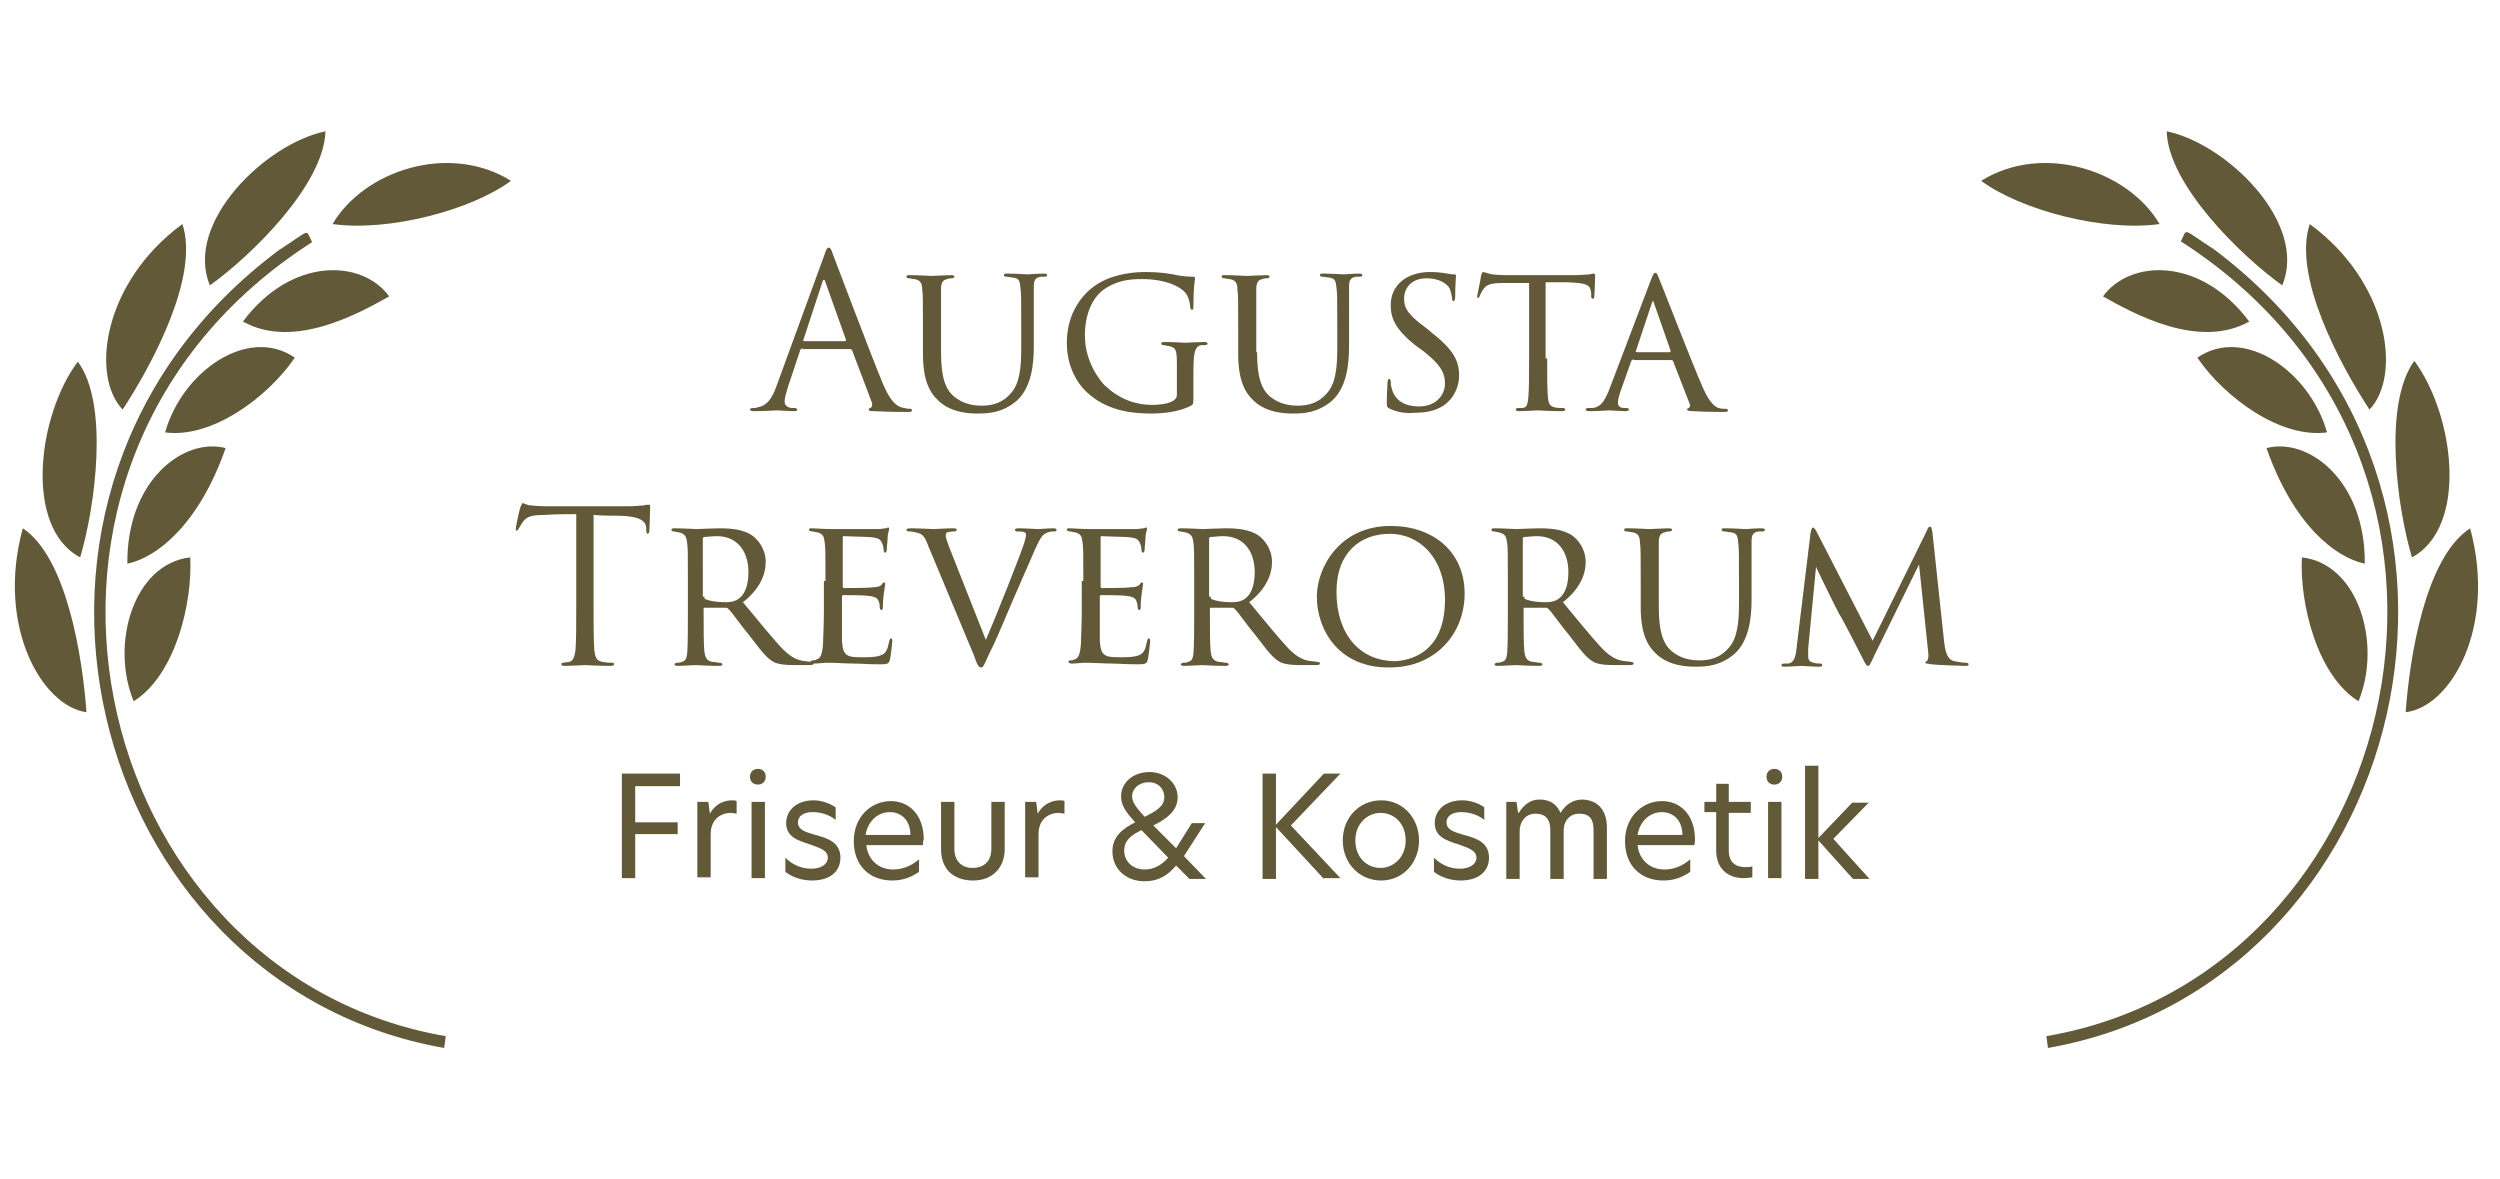 <svg xmlns="http://www.w3.org/2000/svg" xmlns:xlink="http://www.w3.org/1999/xlink" id="Ebene_1" x="0px" y="0px" viewBox="0 0 318 150" style="enable-background:new 0 0 318 150;" xml:space="preserve">
<style type="text/css">
	.st0{fill:#625938;}
</style>
<g>
	<path class="st0" d="M274.7,28.5c-4-6.8-14.8-10.4-22.7-5.5C257,26.7,267.5,29.5,274.7,28.5"></path>
	<path class="st0" d="M290.3,36.3c3.3-7.9-7-18-14.7-19.6C275.8,23.5,285,32.5,290.3,36.3"></path>
	<path class="st0" d="M301.4,52.1c4.1-4.3,2.5-16.2-7.6-23.6C291.6,35.1,297.6,46.3,301.4,52.1"></path>
	<path class="st0" d="M306.8,70.9c7.2-3.9,5.4-18.1,0.3-25C303.1,51.4,304.9,64.5,306.8,70.9"></path>
	<path class="st0" d="M306,90.6c5.8-0.7,11.6-10.9,8.2-23.4C308.5,70.9,306.5,83.6,306,90.6"></path>
	<path class="st0" d="M286.1,40.9c-6.4,3.6-14.7-1-18.6-3.2C270.9,33,279.9,32.6,286.1,40.9"></path>
	<path class="st0" d="M296,55c-5.9,0.8-13-4.4-16.5-9.5C285.4,41.4,293.8,47.2,296,55"></path>
	<path class="st0" d="M300.8,71.7c-3.8-0.8-9.1-5-12.5-14.7C293.6,55.6,300.9,61.1,300.8,71.7"></path>
	<path class="st0" d="M300,89.2c-5.3-3.3-7.5-12.5-7.2-18.3C300,71.7,303,81.9,300,89.2"></path>
	<path class="st0" d="M260.5,133.3l-0.2-1.5c45.9-7.9,61.2-72.8,17.1-101.1c0.9-1.7,0-1.7,4.2,1C322.6,62.4,306.2,125.3,260.5,133.3   "></path>
	<path class="st0" d="M42.3,28.5c4-6.8,14.8-10.4,22.7-5.5C60,26.7,49.5,29.5,42.3,28.5"></path>
	<path class="st0" d="M26.7,36.3c-3.3-7.9,7-18,14.7-19.6C41.2,23.5,32,32.5,26.7,36.3"></path>
	<path class="st0" d="M15.6,52.1c-4.1-4.3-2.5-16.2,7.6-23.6C25.4,35.1,19.4,46.3,15.6,52.1"></path>
	<path class="st0" d="M10.2,70.9C3,67.1,4.8,52.8,9.9,46C13.9,51.4,12.1,64.5,10.2,70.9"></path>
	<path class="st0" d="M11,90.6C5.3,89.8-0.5,79.6,2.9,67.2C8.5,70.9,10.5,83.6,11,90.6"></path>
	<path class="st0" d="M30.9,40.9c6.4,3.6,14.7-1,18.6-3.2C46.1,33,37.1,32.6,30.9,40.9"></path>
	<path class="st0" d="M21,55c5.9,0.8,13-4.4,16.5-9.5C31.6,41.4,23.2,47.2,21,55"></path>
	<path class="st0" d="M16.2,71.7c3.8-0.8,9.1-5,12.5-14.7C23.4,55.6,16.1,61.1,16.2,71.7"></path>
	<path class="st0" d="M17,89.2c5.3-3.3,7.5-12.5,7.2-18.3C17,71.7,14,81.9,17,89.2"></path>
	<path class="st0" d="M56.5,133.3l0.2-1.5C10.9,123.9-4.4,59,39.7,30.8c-0.9-1.7,0-1.7-4.2,1C-5.6,62.4,10.8,125.3,56.5,133.3"></path>
</g>
<g>
	<g>
		<path class="st0" d="M102.1,44.3c-0.1,0-0.2,0.1-0.3,0.2l-1.6,4.8c-0.2,0.7-0.4,1.3-0.4,1.8c0,0.5,0.5,0.8,1,0.8    c0.1,0,0.2,0,0.2,0c0.3,0,0.4,0.1,0.4,0.2c0,0.2-0.2,0.2-0.5,0.2c-0.6,0-1.7-0.1-2-0.1c-0.3,0-1.8,0.1-3,0.1    c-0.3,0-0.5-0.1-0.5-0.2c0-0.1,0.1-0.2,0.4-0.2c0.2,0,0.4,0,0.6-0.1c1.2-0.2,1.8-1.2,2.3-2.5l6.1-16.7c0.3-0.9,0.4-1.1,0.6-1.1    c0.2,0,0.3,0.1,0.6,1c0.4,1,4.6,12.2,6.3,16.3c1,2.4,1.8,2.8,2.3,3c0.4,0.1,0.8,0.2,1.1,0.2c0.2,0,0.3,0,0.3,0.2    c0,0.2-0.2,0.2-0.5,0.2c-0.4,0-2.4,0-4.2-0.1c-0.5,0-0.8,0-0.8-0.2c0-0.1,0.1-0.2,0.2-0.2c0.2-0.1,0.3-0.3,0.2-0.7l-2.5-6.6    c-0.1-0.1-0.1-0.2-0.2-0.2H102.1z M107.5,43.4c0.1,0,0.1-0.1,0.1-0.2l-2.6-7.3c-0.1-0.4-0.3-0.4-0.4,0l-2.4,7.3    c-0.1,0.1,0,0.2,0.1,0.2H107.5z"></path>
		<path class="st0" d="M119.7,44.8c0,3.3,0.6,4.7,1.6,5.6c1.2,1,2.5,1.2,3.6,1.2c1.4,0,2.7-0.4,3.7-1.6c1.1-1.2,1.3-3.3,1.3-5.6    v-2.9c0-3.5,0-4.2-0.1-4.9c-0.1-0.8-0.1-1.2-1-1.3c-0.2,0-0.5-0.1-0.8-0.1c-0.2,0-0.3-0.1-0.3-0.2c0-0.2,0.1-0.2,0.4-0.2    c1.2,0,2.5,0.1,2.6,0.1c0.1,0,1.3-0.1,2.1-0.1c0.3,0,0.4,0.1,0.4,0.2c0,0.1-0.1,0.2-0.3,0.2c-0.2,0-0.2,0-0.5,0    c-0.8,0.1-0.9,0.6-0.9,1.3c0,0.7,0,1.3,0,4.9V44c0,2.4-0.3,5.3-2.2,7c-1.8,1.5-3.5,1.6-4.9,1.6c-0.8,0-3.3,0-5-1.6    c-1.2-1.1-2-2.7-2-6v-3.3c0-3.6,0-4.2-0.1-4.9c0-0.7-0.2-1.2-1-1.3c-0.2,0-0.5-0.1-0.7-0.1c-0.2,0-0.3-0.1-0.3-0.2    c0-0.2,0.1-0.2,0.4-0.2c1.2,0,2.6,0.1,2.8,0.1c0.2,0,1.8-0.1,2.5-0.1c0.3,0,0.4,0.1,0.4,0.2c0,0.1-0.2,0.2-0.3,0.2    c-0.2,0-0.4,0-0.6,0.1c-0.6,0.1-0.8,0.5-0.8,1.3c0,0.7,0,1.3,0,4.9V44.8z"></path>
		<path class="st0" d="M151.8,50.3c0,1.1,0,1.1-0.3,1.3c-1.5,0.8-3.6,1-5,1c-1.8,0-5.2-0.1-7.9-2.4c-1.5-1.2-2.9-3.5-2.9-6.6    c0-3.7,1.9-6.3,4.1-7.6c2.1-1.2,4.4-1.4,6-1.4c1.7,0,2.9,0.2,3.9,0.4c0.4,0.1,1.5,0.2,2.1,0.2c0.2,0,0.2,0.1,0.2,0.2    c0,0.3-0.2,1.1-0.2,3.5c0,0.4,0,0.5-0.2,0.5c-0.1,0-0.2-0.2-0.2-0.3c0-0.2-0.1-1.1-0.5-1.7c-0.6-0.9-2.6-1.9-5.6-1.9    c-1.5,0-3.2,0.1-5,1.4c-1.4,1.1-2.3,3.1-2.3,5.8c0,3.2,1.8,5.6,2.5,6.3c1.8,1.7,3.8,2.5,6.1,2.5c0.8,0,1.9-0.1,2.6-0.5    c0.3-0.2,0.5-0.4,0.5-0.8v-3.9c0-1.8-0.1-2.1-1.1-2.3c-0.2,0-0.4-0.1-0.6-0.1c-0.2,0-0.3-0.1-0.3-0.2c0-0.1,0.1-0.2,0.4-0.2    c1.1,0,2.6,0.1,2.7,0.1c0.1,0,1.7-0.1,2.4-0.1c0.3,0,0.4,0.1,0.4,0.2c0,0.1-0.1,0.2-0.3,0.2c-0.2,0-0.2,0-0.5,0    c-0.6,0.1-0.8,0.6-0.9,1.3c-0.1,0.8-0.1,1.5-0.1,2.4V50.3z"></path>
		<path class="st0" d="M159.9,44.8c0,3.3,0.6,4.7,1.6,5.6c1.2,1,2.5,1.2,3.6,1.2c1.4,0,2.7-0.4,3.7-1.6c1.1-1.2,1.3-3.3,1.3-5.6    v-2.9c0-3.5,0-4.2-0.1-4.9c-0.1-0.8-0.1-1.2-1-1.3c-0.2,0-0.5-0.1-0.8-0.1c-0.2,0-0.3-0.1-0.3-0.2c0-0.2,0.1-0.2,0.4-0.2    c1.2,0,2.5,0.1,2.6,0.1c0.1,0,1.3-0.1,2-0.1c0.3,0,0.4,0.1,0.4,0.2c0,0.1-0.1,0.2-0.3,0.2c-0.2,0-0.2,0-0.5,0    c-0.8,0.1-0.9,0.6-0.9,1.3c0,0.7,0,1.3,0,4.9V44c0,2.4-0.3,5.3-2.2,7c-1.8,1.5-3.5,1.6-4.9,1.6c-0.8,0-3.3,0-5-1.6    c-1.2-1.1-2-2.7-2-6v-3.3c0-3.6,0-4.2-0.1-4.9c0-0.7-0.2-1.2-1-1.3c-0.2,0-0.5-0.1-0.7-0.1c-0.2,0-0.3-0.1-0.3-0.2    c0-0.2,0.1-0.2,0.4-0.2c1.2,0,2.6,0.1,2.8,0.1c0.2,0,1.8-0.1,2.5-0.1c0.3,0,0.4,0.1,0.4,0.2c0,0.1-0.2,0.2-0.3,0.2    c-0.2,0-0.4,0-0.6,0.1c-0.6,0.1-0.8,0.5-0.8,1.3c0,0.7,0,1.3,0,4.9V44.8z"></path>
		<path class="st0" d="M176.8,52c-0.4-0.2-0.4-0.3-0.4-0.9c0-1.2,0.1-2.2,0.1-2.5c0-0.2,0.1-0.4,0.2-0.4c0.1,0,0.2,0.1,0.2,0.3    c0,0.2,0,0.5,0.1,0.8c0.4,1.8,1.9,2.4,3.5,2.4c2.2,0,3.3-1.5,3.3-2.9c0-1.5-0.7-2.5-2.7-4.1l-1.1-0.8c-2.6-2.1-3.1-3.5-3.1-5.1    c0-2.5,2-4.2,5-4.2c0.9,0,1.6,0.1,2.2,0.2c0.5,0.1,0.7,0.1,0.9,0.1c0.2,0,0.2,0.1,0.2,0.2c0,0.1-0.1,1.1-0.1,2.6    c0,0.4-0.1,0.6-0.2,0.6c-0.1,0-0.2-0.1-0.2-0.3c0-0.2-0.1-0.8-0.3-1.3c-0.1-0.2-0.8-1.3-3-1.3c-1.6,0-2.8,1-2.8,2.6    c0,1.3,0.6,2.1,2.9,3.8l0.6,0.5c2.8,2.2,3.5,3.6,3.5,5.5c0,1-0.4,2.7-2,3.8c-1.1,0.7-2.3,0.9-3.6,0.9    C178.9,52.6,177.9,52.5,176.8,52z"></path>
		<path class="st0" d="M196.8,45.6c0,2.1,0,4,0.1,5c0.1,0.6,0.1,1,0.8,1.2c0.3,0.1,0.8,0.1,1.1,0.1c0.2,0,0.3,0.1,0.3,0.2    c0,0.1-0.1,0.2-0.4,0.2c-1.4,0-3-0.1-3.1-0.1c-0.1,0-1.7,0.1-2.4,0.1c-0.3,0-0.4-0.1-0.4-0.2c0-0.1,0.1-0.2,0.3-0.2    c0.2,0,0.4,0,0.6,0c0.5-0.1,0.6-0.4,0.7-1.3c0.1-1,0.1-2.9,0.1-4.9V36c-0.9,0-2.3,0-3.4,0c-1.7,0-2.1,0.3-2.5,0.9    c-0.2,0.4-0.4,0.7-0.4,0.8c-0.1,0.2-0.1,0.2-0.2,0.2c-0.1,0-0.1-0.1-0.1-0.2c0-0.2,0.4-1.9,0.5-2.7c0.1-0.3,0.2-0.4,0.2-0.4    c0.2,0,0.7,0.2,1.2,0.3c0.9,0.1,1.7,0.1,1.7,0.1h8.8c0.8,0,1.6-0.1,1.9-0.1c0.4-0.1,0.4-0.1,0.5-0.1c0.1,0,0.2,0.1,0.2,0.2    c0,0.8-0.1,2.5-0.1,2.7c0,0.2-0.1,0.3-0.2,0.3c-0.1,0-0.2-0.1-0.2-0.3c0-0.1,0-0.1,0-0.4c-0.1-1.1-0.5-1.3-3.2-1.4    c-1,0-1.9,0-2.6,0V45.6z"></path>
		<path class="st0" d="M207.8,45.7c-0.1,0-0.2,0.1-0.3,0.2l-1.2,3.4c-0.3,0.8-0.5,1.5-0.5,1.9c0,0.5,0.3,0.7,0.9,0.7    c0.1,0,0.1,0,0.2,0c0.2,0,0.3,0.1,0.3,0.2c0,0.1-0.2,0.2-0.4,0.2c-0.6,0-1.8-0.1-2.1-0.1c-0.3,0-1.5,0.1-2.6,0.1    c-0.3,0-0.4-0.1-0.4-0.2c0-0.1,0.1-0.2,0.3-0.2c0.1,0,0.4,0,0.5,0c1.2-0.1,1.6-1,2.1-2.1l5.4-14.2c0.3-0.8,0.4-0.9,0.6-0.9    c0.1,0,0.2,0.1,0.5,0.9c0.4,0.9,4,10.3,5.5,13.7c0.9,2.1,1.7,2.5,2,2.6c0.3,0.1,0.7,0.1,0.9,0.1c0.2,0,0.3,0.1,0.3,0.2    c0,0.1-0.1,0.2-0.4,0.2c-0.3,0-2.3,0-4.1-0.1c-0.5,0-0.7-0.1-0.7-0.2c0-0.1,0.1-0.2,0.2-0.2c0.1-0.1,0.3-0.2,0.1-0.6l-2.1-5.4    c-0.1-0.1-0.1-0.1-0.2-0.1H207.8z M212.4,44.8c0.1,0,0.1-0.1,0.1-0.2l-2.1-6c-0.1-0.4-0.2-0.4-0.3,0l-2,6c-0.1,0.1,0,0.2,0.1,0.2    H212.4z"></path>
	</g>
</g>
<g>
	<path class="st0" d="M75.5,76.8c0,2.6,0,4.7,0.1,5.9c0.1,0.8,0.2,1.4,1.1,1.5c0.4,0.1,1,0.1,1.2,0.1c0.2,0,0.2,0.1,0.2,0.2   c0,0.1-0.1,0.2-0.4,0.2c-1.5,0-3.2-0.1-3.3-0.1c-0.1,0-1.8,0.1-2.6,0.1c-0.3,0-0.4-0.1-0.4-0.2c0-0.1,0.1-0.2,0.2-0.2   c0.2,0,0.6-0.1,0.8-0.1c0.5-0.1,0.7-0.7,0.8-1.5c0.1-1.1,0.1-3.3,0.1-5.9V65.4c-1.3,0-2.7,0-4,0.1c-1.7,0-2.3,0.2-2.8,0.9   c-0.3,0.5-0.4,0.6-0.5,0.8c-0.1,0.2-0.2,0.3-0.3,0.3c-0.1,0-0.1-0.1-0.1-0.2c0-0.3,0.5-2.6,0.6-2.8c0.1-0.2,0.2-0.5,0.3-0.5   c0.2,0,0.5,0.3,1.2,0.3c0.8,0.1,1.8,0.1,2.1,0.1h10.1c0.9,0,1.5-0.1,1.9-0.1c0.4-0.1,0.6-0.1,0.8-0.1c0.1,0,0.1,0.2,0.1,0.3   c0,0.8-0.1,2.7-0.1,3c0,0.2-0.1,0.4-0.2,0.4c-0.1,0-0.2-0.1-0.2-0.5c0-0.1,0-0.2,0-0.3c-0.1-0.8-0.7-1.4-3.3-1.5   c-1.1,0-2.3,0-3.4-0.1V76.8z"></path>
	<path class="st0" d="M87.5,73.9c0-3.6,0-4.2-0.1-4.9c-0.1-0.7-0.2-1.1-1.1-1.3c-0.2,0-0.4-0.1-0.6-0.1c-0.2,0-0.3-0.1-0.3-0.2   c0-0.1,0.1-0.2,0.3-0.2c1.2,0,2.8,0.1,2.9,0.1c0.2,0,2.1-0.1,2.8-0.1c1.5,0,3.2,0.1,4.4,1c0.5,0.4,1.6,1.5,1.6,3.3   c0,1.5-0.7,3.4-2.9,5.1c2,2.4,3.6,4.4,5,5.9c1.3,1.3,2.1,1.5,2.9,1.6c0.2,0,0.8,0.1,0.8,0.1c0.2,0,0.3,0.1,0.3,0.2   c0,0.1-0.1,0.2-0.5,0.2h-1.9c-1.3,0-1.9-0.1-2.5-0.3c-1.1-0.5-1.9-1.7-3.3-3.5c-1.1-1.3-2.1-2.8-2.6-3.3c-0.1-0.1-0.2-0.2-0.3-0.2   l-2.8,0c-0.1,0-0.1,0-0.1,0.1v0.4c0,2.2,0,4.1,0.1,5.1c0.1,0.6,0.2,1.2,1.1,1.3c0.3,0,0.6,0.1,0.8,0.1c0.2,0,0.4,0.1,0.4,0.2   c0,0.1-0.1,0.2-0.4,0.2c-1.4,0-2.9-0.1-3-0.1c-0.4,0-1.6,0.1-2.3,0.1c-0.3,0-0.4-0.1-0.4-0.2c0-0.1,0.2-0.2,0.3-0.2   c0.2,0,0.4,0,0.6-0.1c0.5-0.1,0.6-0.4,0.7-1c0.1-1,0.1-3.2,0.1-5.2V73.9z M89.6,75.9c0,0.1,0,0.3,0.1,0.3c0.4,0.2,1.4,0.4,2.4,0.4   c0.6,0,1.2,0,1.8-0.4c0.8-0.5,1.3-1.7,1.3-3.4c0-2.9-1.6-4.6-4-4.6c-0.7,0-1.2,0.1-1.6,0.1c-0.1,0-0.2,0.1-0.2,0.2V75.9z"></path>
	<path class="st0" d="M105,73.9c0-3.5,0-4.2-0.1-4.9c-0.1-0.8-0.2-1.1-1-1.3c-0.2,0-0.4-0.1-0.6-0.1c-0.2,0-0.4-0.1-0.4-0.2   c0-0.2,0.1-0.2,0.4-0.2c0.5,0,1.3,0.1,2.8,0.1c0.1,0,4.9,0,5.5,0c0.5,0,0.8-0.1,1.1-0.1c0.2-0.1,0.2-0.1,0.3-0.1   c0.1,0,0.1,0.1,0.1,0.2c0,0.2-0.2,0.5-0.2,1.2c0,0.5-0.1,0.9-0.1,1.4c0,0.2-0.1,0.4-0.2,0.4c-0.1,0-0.2-0.1-0.2-0.3   c0-0.4-0.1-0.7-0.2-0.9c-0.2-0.5-0.4-0.7-1.8-0.8c-0.4,0-3-0.1-3.1-0.1c-0.1,0-0.1,0.1-0.1,0.2v6.1c0,0.2,0,0.3,0.2,0.3   c0.3,0,3.1,0,3.6-0.1c0.6,0,1-0.1,1.2-0.4c0.1-0.2,0.2-0.2,0.3-0.2c0.1,0,0.1,0,0.1,0.2c0,0.1-0.1,0.6-0.2,1.4   c-0.1,0.8-0.1,1.3-0.1,1.6c0,0.2-0.1,0.3-0.2,0.3c-0.1,0-0.2-0.2-0.2-0.4c0-0.2,0-0.4-0.1-0.6c-0.1-0.4-0.3-0.7-1.3-0.8   c-0.6-0.1-2.8-0.1-3.2-0.1c-0.2,0-0.2,0.1-0.2,0.2v2c0,0.8,0,3.2,0,3.7c0.1,1,0.2,1.5,0.8,1.8c0.4,0.2,1.1,0.2,2,0.2   c0.5,0,1.4,0,2-0.2c0.8-0.2,1-0.8,1.2-1.8c0.1-0.3,0.1-0.4,0.2-0.4c0.2,0,0.2,0.2,0.2,0.4c0,0.2-0.2,1.9-0.3,2.3   c-0.1,0.5-0.3,0.6-1.2,0.6c-1.8,0-2.5-0.1-3.5-0.1c-0.9,0-2.2-0.1-3.2-0.1c-0.6,0-1.1,0.1-1.8,0.1c-0.2,0-0.4-0.1-0.4-0.2   c0-0.1,0.1-0.2,0.2-0.2c0.2,0,0.4,0,0.5-0.1c0.5-0.1,0.8-0.5,0.9-2.1c0-0.9,0.1-2,0.1-4.1V73.9z"></path>
	<path class="st0" d="M118.1,69.5c-0.5-1.3-0.7-1.6-1.7-1.8c-0.4-0.1-0.7-0.1-0.8-0.1c-0.2,0-0.3-0.1-0.3-0.2c0-0.1,0.2-0.2,0.4-0.2   c1.2,0,2.8,0.1,3.1,0.1c0.2,0,1.5-0.1,2.5-0.1c0.3,0,0.4,0.1,0.4,0.2c0,0.1-0.1,0.2-0.4,0.2c-0.4,0-0.6,0.1-0.8,0.1   c-0.2,0.1-0.2,0.3-0.2,0.5c0,0.2,0.2,0.7,0.4,1.3l4.7,11.9c1.3-3,4.4-10.8,4.9-12.4c0.1-0.4,0.2-0.7,0.2-0.9c0-0.2,0-0.3-0.2-0.4   c-0.2-0.1-0.6-0.1-0.9-0.1c-0.2,0-0.3-0.1-0.3-0.2c0-0.1,0.1-0.2,0.4-0.2c1,0,2.3,0.1,2.6,0.1c0.1,0,1.2-0.1,1.9-0.1   c0.3,0,0.4,0.1,0.4,0.2c0,0.1-0.1,0.2-0.3,0.2c-0.3,0-0.7,0-1.2,0.3c-0.3,0.2-0.6,0.5-1.3,2.1c-0.1,0.3-1.5,3.4-2.7,6.2   c-1.4,3.3-2.5,5.9-3,6.8c-0.7,1.5-0.8,1.9-1.1,1.9c-0.3,0-0.5-0.3-0.9-1.5L118.1,69.5z"></path>
	<path class="st0" d="M137.8,73.9c0-3.5,0-4.2-0.1-4.9c-0.1-0.8-0.2-1.1-1-1.3c-0.2,0-0.4-0.1-0.6-0.1c-0.2,0-0.4-0.1-0.4-0.2   c0-0.2,0.1-0.2,0.4-0.2c0.5,0,1.3,0.1,2.8,0.1c0.1,0,4.9,0,5.5,0c0.5,0,0.8-0.1,1.1-0.1c0.2-0.1,0.2-0.1,0.3-0.1   c0.1,0,0.1,0.1,0.1,0.2c0,0.2-0.2,0.5-0.2,1.2c0,0.5-0.1,0.9-0.1,1.4c0,0.2-0.1,0.4-0.2,0.4c-0.1,0-0.2-0.1-0.2-0.3   c0-0.4-0.1-0.7-0.2-0.9c-0.2-0.5-0.4-0.7-1.8-0.8c-0.4,0-3-0.1-3.1-0.1c-0.1,0-0.1,0.1-0.1,0.2v6.1c0,0.2,0,0.3,0.2,0.3   c0.3,0,3.1,0,3.6-0.1c0.6,0,1-0.1,1.2-0.4c0.1-0.2,0.2-0.2,0.3-0.2c0.1,0,0.1,0,0.1,0.2c0,0.1-0.1,0.6-0.2,1.4   c-0.1,0.8-0.1,1.3-0.1,1.6c0,0.2-0.1,0.3-0.2,0.3c-0.1,0-0.2-0.2-0.2-0.4c0-0.2,0-0.4-0.1-0.6c-0.1-0.4-0.3-0.7-1.3-0.8   c-0.6-0.1-2.8-0.1-3.2-0.1c-0.2,0-0.2,0.1-0.2,0.2v2c0,0.8,0,3.2,0,3.7c0.1,1,0.2,1.5,0.8,1.8c0.4,0.2,1.1,0.2,2,0.2   c0.5,0,1.4,0,2-0.2c0.8-0.2,1-0.8,1.2-1.8c0.1-0.3,0.1-0.4,0.2-0.4c0.2,0,0.2,0.2,0.2,0.4c0,0.2-0.2,1.9-0.3,2.3   c-0.1,0.5-0.3,0.6-1.2,0.6c-1.8,0-2.5-0.1-3.5-0.1c-0.9,0-2.2-0.1-3.2-0.1c-0.6,0-1.1,0.1-1.8,0.1c-0.2,0-0.4-0.1-0.4-0.2   c0-0.1,0.1-0.2,0.2-0.2c0.2,0,0.4,0,0.5-0.1c0.5-0.1,0.8-0.5,0.9-2.1c0-0.9,0.1-2,0.1-4.1V73.9z"></path>
	<path class="st0" d="M151.9,73.9c0-3.6,0-4.2-0.1-4.9c-0.1-0.7-0.2-1.1-1.1-1.3c-0.2,0-0.4-0.1-0.6-0.1c-0.2,0-0.3-0.1-0.3-0.2   c0-0.1,0.1-0.2,0.3-0.2c1.2,0,2.8,0.1,2.9,0.1c0.2,0,2.1-0.1,2.8-0.1c1.5,0,3.2,0.1,4.4,1c0.5,0.4,1.6,1.5,1.6,3.3   c0,1.5-0.7,3.4-2.9,5.1c2,2.4,3.6,4.4,5,5.9c1.3,1.3,2.1,1.5,2.9,1.6c0.2,0,0.8,0.1,0.8,0.1c0.2,0,0.3,0.1,0.3,0.2   c0,0.1-0.1,0.2-0.5,0.2h-1.9c-1.3,0-1.9-0.1-2.5-0.3c-1.1-0.5-1.9-1.7-3.3-3.5c-1.1-1.3-2.1-2.8-2.6-3.3c-0.1-0.1-0.2-0.2-0.3-0.2   l-2.8,0c-0.1,0-0.1,0-0.1,0.1v0.4c0,2.2,0,4.1,0.1,5.1c0.1,0.6,0.2,1.2,1.1,1.3c0.3,0,0.6,0.1,0.8,0.1c0.2,0,0.4,0.1,0.4,0.2   c0,0.1-0.1,0.2-0.4,0.2c-1.4,0-2.9-0.1-3-0.1c-0.4,0-1.6,0.1-2.3,0.1c-0.3,0-0.4-0.1-0.4-0.2c0-0.1,0.2-0.2,0.3-0.2   c0.2,0,0.4,0,0.6-0.1c0.5-0.1,0.6-0.4,0.7-1c0.1-1,0.1-3.2,0.1-5.2V73.9z M154,75.9c0,0.1,0,0.3,0.1,0.3c0.4,0.2,1.4,0.4,2.4,0.4   c0.6,0,1.2,0,1.8-0.4c0.8-0.5,1.3-1.7,1.3-3.4c0-2.9-1.6-4.6-4-4.6c-0.7,0-1.2,0.1-1.6,0.1c-0.1,0-0.2,0.1-0.2,0.2V75.9z"></path>
	<path class="st0" d="M167.5,75.9c0-3.6,2.8-9,9.4-9c5.3,0,9.4,3.2,9.4,8.6c0,5.2-3.8,9.4-9.5,9.4C170.2,85,167.5,80,167.5,75.9z    M183.8,76.3c0-5.4-3.3-8.4-7-8.4c-3.7,0-6.8,2.3-6.8,7.4c0,5.3,2.9,8.8,7.5,8.8C179.3,84,183.8,83.1,183.8,76.3z"></path>
	<path class="st0" d="M191.8,73.9c0-3.6,0-4.2-0.1-4.9c-0.1-0.7-0.2-1.1-1.1-1.3c-0.2,0-0.4-0.1-0.6-0.1c-0.2,0-0.3-0.1-0.3-0.2   c0-0.1,0.1-0.2,0.3-0.2c1.2,0,2.8,0.1,2.9,0.1c0.2,0,2.1-0.1,2.8-0.1c1.5,0,3.2,0.1,4.4,1c0.5,0.4,1.6,1.5,1.6,3.3   c0,1.5-0.7,3.4-2.9,5.1c2,2.4,3.6,4.4,5,5.9c1.3,1.3,2.1,1.5,2.9,1.6c0.2,0,0.8,0.1,0.8,0.1c0.2,0,0.3,0.1,0.3,0.2   c0,0.1-0.1,0.2-0.5,0.2h-1.9c-1.3,0-1.9-0.1-2.5-0.3c-1.1-0.5-1.9-1.7-3.3-3.5c-1.1-1.3-2.1-2.8-2.6-3.3c-0.1-0.1-0.2-0.2-0.3-0.2   l-2.8,0c-0.1,0-0.1,0-0.1,0.1v0.4c0,2.2,0,4.1,0.1,5.1c0.1,0.6,0.2,1.2,1.1,1.3c0.3,0,0.6,0.1,0.8,0.1c0.2,0,0.4,0.1,0.4,0.2   c0,0.1-0.1,0.2-0.4,0.2c-1.4,0-2.9-0.1-3-0.1c-0.4,0-1.6,0.1-2.3,0.1c-0.3,0-0.4-0.1-0.4-0.2c0-0.1,0.2-0.2,0.3-0.2   c0.2,0,0.4,0,0.6-0.1c0.5-0.1,0.6-0.4,0.7-1c0.1-1,0.1-3.2,0.1-5.2V73.9z M193.9,75.9c0,0.1,0,0.3,0.1,0.3c0.4,0.2,1.4,0.4,2.4,0.4   c0.6,0,1.2,0,1.8-0.4c0.8-0.5,1.3-1.7,1.3-3.4c0-2.9-1.6-4.6-4-4.6c-0.7,0-1.2,0.1-1.6,0.1c-0.1,0-0.2,0.1-0.2,0.2V75.9z"></path>
	<path class="st0" d="M211,77.2c0,3.3,0.6,4.7,1.6,5.6c1.2,1,2.5,1.2,3.6,1.2c1.4,0,2.7-0.4,3.7-1.6c1.1-1.2,1.3-3.3,1.3-5.6v-2.9   c0-3.5,0-4.2-0.1-4.9c-0.1-0.8-0.1-1.2-1-1.3c-0.2,0-0.5-0.1-0.8-0.1c-0.2,0-0.3-0.1-0.3-0.2c0-0.2,0.1-0.2,0.4-0.2   c1.2,0,2.5,0.1,2.6,0.1c0.1,0,1.3-0.1,2.1-0.1c0.3,0,0.4,0.1,0.4,0.2c0,0.1-0.1,0.2-0.3,0.2c-0.2,0-0.2,0-0.5,0   c-0.8,0.1-0.9,0.6-0.9,1.3c0,0.7,0,1.3,0,4.9v2.4c0,2.4-0.3,5.3-2.2,7c-1.8,1.5-3.5,1.6-4.9,1.6c-0.8,0-3.3,0-5-1.6   c-1.2-1.1-2-2.7-2-6v-3.3c0-3.6,0-4.2-0.1-4.9c0-0.7-0.2-1.2-1-1.3c-0.2,0-0.5-0.1-0.7-0.1c-0.2,0-0.3-0.1-0.3-0.2   c0-0.2,0.1-0.2,0.4-0.2c1.2,0,2.6,0.1,2.8,0.1c0.2,0,1.8-0.1,2.5-0.1c0.3,0,0.4,0.1,0.4,0.2c0,0.1-0.2,0.2-0.3,0.2   c-0.2,0-0.4,0-0.6,0.1c-0.6,0.1-0.8,0.5-0.8,1.3c0,0.7,0,1.3,0,4.9V77.2z"></path>
	<path class="st0" d="M247.3,81.7c0.1,0.6,0.2,2.2,1.3,2.4c0.5,0.1,1,0.2,1.4,0.2c0.1,0,0.4,0,0.4,0.2s-0.1,0.2-0.4,0.2   c-0.5,0-3.4-0.1-4.3-0.2c-0.6-0.1-0.8-0.1-0.8-0.2c0-0.1,0.1-0.2,0.2-0.2c0.1-0.1,0.2-0.4,0.2-0.8l-1.2-11.5l-5.7,11.6   c-0.5,1.1-0.6,1.3-0.8,1.3c-0.2,0-0.3-0.2-0.8-1.2c-0.4-0.8-2.6-5.1-2.8-5.3c-0.2-0.3-2.8-5.6-3-6.1l-1,10.4c0,0.4,0,0.6,0,1   c0,0.3,0.1,0.7,0.7,0.8c0.3,0.1,0.5,0.1,0.8,0.1c0.2,0,0.3,0.1,0.3,0.2c0,0.2-0.2,0.2-0.5,0.2c-0.9,0-2-0.1-2.2-0.1   c-0.3,0-1.4,0.1-2.1,0.1c-0.2,0-0.4,0-0.4-0.2c0-0.1,0.1-0.2,0.4-0.2c0.2,0,0.2,0,0.5,0c0.6-0.1,0.9-0.7,1-1.8l1.8-14.8   c0.1-0.5,0.2-0.7,0.3-0.7s0.2,0.1,0.4,0.4l7.2,14l6.9-14c0.1-0.3,0.2-0.5,0.4-0.5c0.2,0,0.2,0.2,0.3,0.7L247.3,81.7z"></path>
</g>
<g>
	<path class="st0" d="M79.2,98.4h7.3v1.6h-5.7v4.6h5.4v1.5h-5.4v5.6h-1.7V98.4z"></path>
	<path class="st0" d="M88.8,102h1.3l0.2,1.5h0c0.7-1.3,1.9-1.7,2.8-1.7c0.3,0,0.4,0,0.6,0.1v1.6c-0.2,0-0.4-0.1-0.7-0.1   c-1.3,0-2.6,0.8-2.6,2.7v5.5h-1.7V102z"></path>
	<path class="st0" d="M95.4,98.8c0-0.6,0.4-1,1-1s1,0.4,1,1c0,0.6-0.4,1-1,1S95.4,99.4,95.4,98.8z M95.6,102h1.7v9.7h-1.7V102z"></path>
	<path class="st0" d="M106.3,102.7v1.6c-0.7-0.6-1.8-1-2.9-1c-1.2,0-1.9,0.5-1.9,1.3c0,0.9,0.8,1.2,2.2,1.6c1.5,0.4,3.2,0.9,3.2,2.9   c0,1.8-1.4,2.9-3.6,2.9c-1.3,0-2.5-0.4-3.4-1.1v-1.8c0.8,0.8,1.9,1.4,3.3,1.4c1.3,0,2.1-0.6,2.1-1.4c0-0.9-0.9-1.2-2.3-1.7   c-1.6-0.5-3-1-3-2.7c0-1.6,1.3-2.9,3.5-2.9C104.5,101.8,105.6,102.2,106.3,102.7z"></path>
	<path class="st0" d="M117.4,107.5h-7.2c0.2,1.9,1.6,3.1,3.4,3.1c1.1,0,2.3-0.4,3.3-1.3v1.6c-1,0.7-2.1,1.1-3.4,1.1   c-3,0-4.9-2-4.9-5c0-3.1,2.2-5.1,4.7-5.1c2.3,0,4.2,1.7,4.2,4.9C117.4,107,117.4,107.2,117.4,107.5z M115.8,106.2   c0-2-1.3-2.9-2.6-2.9c-1.5,0-2.8,1.1-3.1,2.9H115.8z"></path>
	<path class="st0" d="M119.7,108v-6h1.7v6c0,1.5,0.9,2.4,2.3,2.4c1.5,0,2.4-0.9,2.4-2.4v-6h1.7v6c0,2.3-1.5,4-4,4   C121.1,112,119.7,110.4,119.7,108z"></path>
	<path class="st0" d="M130.5,102h1.3l0.2,1.5h0c0.7-1.3,1.9-1.7,2.8-1.7c0.3,0,0.4,0,0.6,0.1v1.6c-0.2,0-0.4-0.1-0.7-0.1   c-1.3,0-2.6,0.8-2.6,2.7v5.5h-1.7V102z"></path>
	<path class="st0" d="M151.3,111.8l-1.7-1.7c-1.1,1.3-2.3,2-4,2c-2.4,0-4.1-1.6-4.1-3.8c0-1.9,1.3-2.9,2.9-3.7   c-1.1-1.2-1.8-2.1-1.8-3.3c0-1.8,1.6-3.1,3.6-3.1c2.1,0,3.6,1.5,3.6,3.2c0,1.8-1.5,2.8-3.1,3.6l2.9,2.9l2-3.2h1.7l-2.7,4.2l2.8,2.9   H151.3z M148.6,109.1l-3.4-3.5c-1.3,0.6-2.2,1.3-2.2,2.6c0,1.4,1.1,2.4,2.6,2.4C146.7,110.6,147.7,110.1,148.6,109.1z M144,101.3   c0,0.7,0.5,1.4,1.6,2.6c1.4-0.7,2.5-1.3,2.5-2.5c0-1-0.7-1.9-2-1.9C144.9,99.5,144,100.3,144,101.3z"></path>
	<path class="st0" d="M168.4,111.8l-6.1-6.6v6.6h-1.7V98.4h1.7v6.5l6.1-6.5h2.1l-6.3,6.6l6.3,6.7H168.4z"></path>
	<path class="st0" d="M170.8,106.9c0-2.9,2.1-5.1,4.9-5.1c2.7,0,4.8,2.2,4.8,5.1c0,2.9-2.1,5.1-4.8,5.1   C172.9,112,170.8,109.8,170.8,106.9z M178.8,106.9c0-2.2-1.5-3.5-3.2-3.5c-1.6,0-3.2,1.3-3.2,3.5c0,2.2,1.5,3.5,3.2,3.5   C177.2,110.4,178.8,109.1,178.8,106.9z"></path>
	<path class="st0" d="M188.8,102.7v1.6c-0.7-0.6-1.8-1-2.9-1c-1.2,0-1.9,0.5-1.9,1.3c0,0.9,0.8,1.2,2.2,1.6c1.5,0.4,3.2,0.9,3.2,2.9   c0,1.8-1.4,2.9-3.6,2.9c-1.3,0-2.5-0.4-3.4-1.1v-1.8c0.8,0.8,1.9,1.4,3.3,1.4c1.3,0,2.1-0.6,2.1-1.4c0-0.9-0.9-1.2-2.3-1.7   c-1.6-0.5-3-1-3-2.7c0-1.6,1.3-2.9,3.5-2.9C187,101.8,188.2,102.2,188.8,102.7z"></path>
	<path class="st0" d="M204.4,105.3v6.5h-1.7v-6.2c0-1.4-0.5-2.1-1.8-2.1c-1.3,0-2,1-2,2.1v6.2h-1.7v-6.2c0-1.4-0.6-2.1-1.9-2.1   c-1.3,0-2,1.1-2,2.2v6.1h-1.7V102h1.3l0.2,1.4h0.1c0.5-0.9,1.4-1.7,2.6-1.7c1.4,0,2.2,0.6,2.7,1.7c0.6-1,1.5-1.7,2.8-1.7   C203.4,101.8,204.4,103.2,204.4,105.3z"></path>
	<path class="st0" d="M215.5,107.5h-7.2c0.2,1.9,1.6,3.1,3.4,3.1c1.1,0,2.3-0.4,3.3-1.3v1.6c-1,0.7-2.1,1.1-3.4,1.1   c-3,0-4.9-2-4.9-5c0-3.1,2.2-5.1,4.7-5.1c2.3,0,4.2,1.7,4.2,4.9C215.6,107,215.6,107.2,215.5,107.5z M214,106.2   c0-2-1.3-2.9-2.6-2.9c-1.5,0-2.8,1.1-3.1,2.9H214z"></path>
	<path class="st0" d="M219.9,102h2.8v1.4h-2.8v4.8c0,1.5,0.9,2.1,2.1,2.1c0.3,0,0.6,0,0.9-0.1v1.4c-0.2,0-0.6,0.1-1.1,0.1   c-2.1,0-3.5-1.3-3.5-3.5v-4.9h-1.5V102h1.5v-2.3h1.6V102z"></path>
	<path class="st0" d="M224.7,98.8c0-0.6,0.4-1,1-1c0.6,0,1,0.4,1,1c0,0.6-0.4,1-1,1C225.1,99.8,224.7,99.4,224.7,98.8z M224.9,102   h1.7v9.7h-1.7V102z"></path>
	<path class="st0" d="M235.7,111.8l-4.4-4.9v4.9h-1.7V97.4h1.7v9.2l4.3-4.5h2.1l-4.5,4.6l4.6,5.1H235.7z"></path>
</g>
</svg>